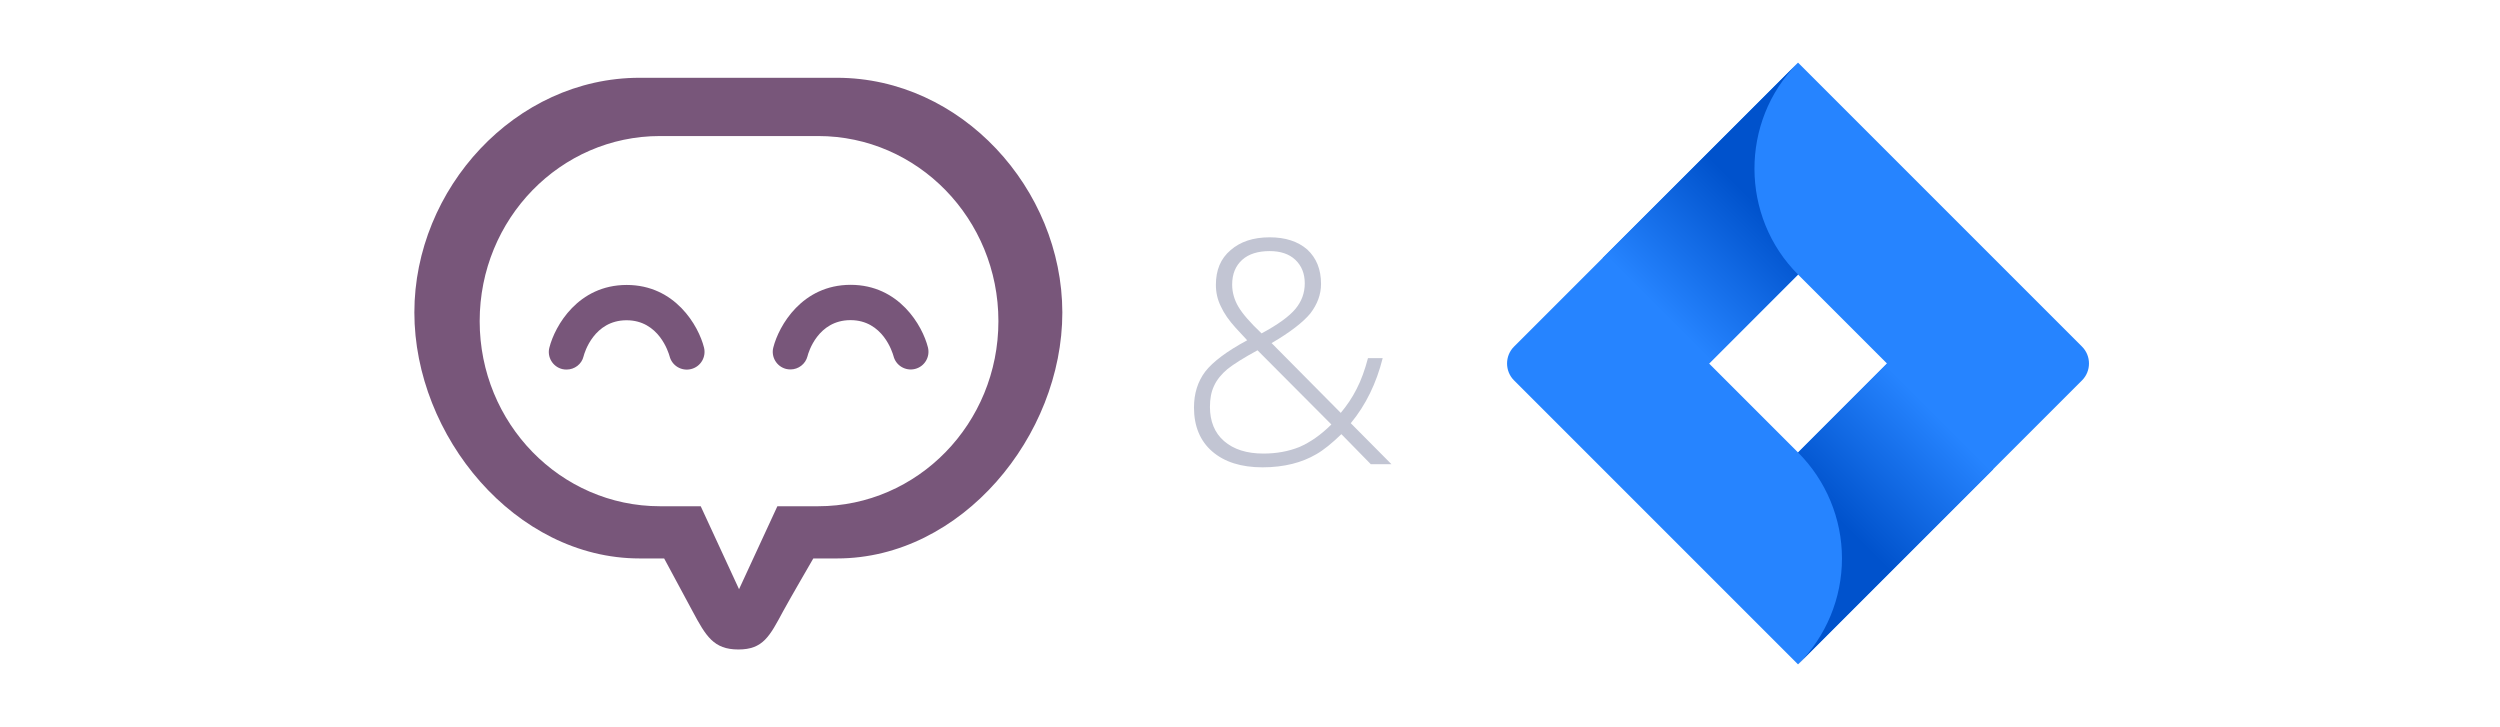 <?xml version="1.0" encoding="UTF-8" standalone="no"?>
<!DOCTYPE svg PUBLIC "-//W3C//DTD SVG 1.1//EN" "http://www.w3.org/Graphics/SVG/1.1/DTD/svg11.dtd">
<svg width="100%" height="100%" viewBox="0 0 688 200" version="1.1" xmlns="http://www.w3.org/2000/svg" xmlns:xlink="http://www.w3.org/1999/xlink" xml:space="preserve" xmlns:serif="http://www.serif.com/" style="fill-rule:evenodd;clip-rule:evenodd;stroke-linejoin:round;stroke-miterlimit:2;">
    <g transform="matrix(0.347,0,0,0.347,47.131,-45.703)">
        <path d="M527.9,193.4L371.4,193.4C272.8,193.4 192.8,281.4 192.8,379.5C192.8,477.5 272.8,574.6 371.4,574.6L390.9,574.6C390.9,574.6 408.2,606.7 413.4,616.4C424,636.2 430.1,646.8 449.8,646.8C469.4,646.8 474.6,636.3 485.3,616.4C490.5,606.8 509.2,574.6 509.2,574.6L528.1,574.6C626.7,574.6 706.7,477.5 706.7,379.5C706.5,281.4 626.6,193.4 527.9,193.4ZM513,533.2L480.7,533.2L450.3,599L419.9,533.2L387.6,533.2C308.7,533.2 244.6,467.5 244.6,386.4C244.6,305.3 308.6,239.6 387.6,239.6L513,239.6C592,239.6 656,305.3 656,386.4C656,467.6 592,533.2 513,533.2Z" style="fill:rgb(120,86,122);fill-rule:nonzero;"/>
        <g id="Eyes_2_" transform="matrix(1,0,0,1,86,126)">
            <path d="M405.1,298.7C404,298.7 402.8,298.6 401.6,298.3C394.1,296.4 389.5,288.7 391.5,281.2C395.9,264 414.3,231.6 452.8,231.6C491.3,231.6 509.8,264.1 514.1,281.2C516,288.7 511.5,296.4 503.9,298.3C496.4,300.2 488.7,295.7 486.8,288.1C486,285.3 478.4,259.6 452.7,259.6C426.9,259.6 419.3,285.2 418.6,288.2C417,294.5 411.3,298.7 405.1,298.7Z" style="fill:rgb(120,86,122);fill-rule:nonzero;"/>
            <path d="M227.5,298.8C226.4,298.8 225.2,298.7 224,298.4C216.5,296.5 211.9,288.8 213.9,281.3C218.3,264.1 236.7,231.7 275.2,231.7C313.7,231.7 332.2,264.2 336.5,281.3C338.4,288.8 333.9,296.5 326.3,298.4C318.8,300.3 311.1,295.8 309.2,288.2C308.4,285.4 300.8,259.7 275.1,259.7C249.4,259.7 241.7,285.3 241,288.3C239.5,294.6 233.8,298.8 227.5,298.8Z" style="fill:rgb(120,86,122);fill-rule:nonzero;"/>
        </g>
    </g>
    <g transform="matrix(86.124,0,0,86.124,323.416,127.749)">
        <path d="M0.06,-0.181C0.06,-0.226 0.072,-0.264 0.096,-0.296C0.12,-0.327 0.165,-0.361 0.23,-0.396L0.193,-0.436C0.172,-0.459 0.156,-0.482 0.146,-0.504C0.135,-0.526 0.13,-0.549 0.13,-0.573C0.13,-0.62 0.145,-0.657 0.177,-0.684C0.208,-0.711 0.249,-0.725 0.302,-0.725C0.352,-0.725 0.392,-0.712 0.422,-0.686C0.451,-0.659 0.466,-0.623 0.466,-0.576C0.466,-0.542 0.454,-0.511 0.432,-0.482C0.409,-0.454 0.368,-0.422 0.308,-0.387L0.529,-0.164C0.549,-0.188 0.566,-0.213 0.58,-0.241C0.594,-0.268 0.606,-0.301 0.616,-0.339L0.663,-0.339C0.643,-0.259 0.609,-0.189 0.561,-0.131L0.691,0L0.625,0L0.531,-0.096C0.501,-0.067 0.474,-0.045 0.451,-0.032C0.427,-0.018 0.402,-0.008 0.374,-0.001C0.346,0.006 0.314,0.01 0.279,0.01C0.211,0.01 0.157,-0.007 0.118,-0.041C0.08,-0.074 0.06,-0.121 0.06,-0.181ZM0.282,-0.034C0.324,-0.034 0.362,-0.041 0.397,-0.055C0.431,-0.07 0.465,-0.093 0.499,-0.127L0.263,-0.364C0.219,-0.34 0.187,-0.32 0.167,-0.304C0.148,-0.288 0.133,-0.27 0.124,-0.25C0.115,-0.231 0.111,-0.209 0.111,-0.183C0.111,-0.137 0.126,-0.1 0.156,-0.074C0.187,-0.047 0.229,-0.034 0.282,-0.034ZM0.182,-0.574C0.182,-0.549 0.189,-0.525 0.202,-0.503C0.215,-0.481 0.239,-0.453 0.276,-0.418C0.328,-0.446 0.364,-0.472 0.384,-0.496C0.404,-0.52 0.414,-0.547 0.414,-0.578C0.414,-0.609 0.404,-0.634 0.384,-0.653C0.364,-0.672 0.336,-0.681 0.302,-0.681C0.265,-0.681 0.235,-0.672 0.214,-0.653C0.193,-0.634 0.182,-0.608 0.182,-0.574Z" style="fill:rgb(194,197,211);fill-rule:nonzero;"/>
    </g>
    <g transform="matrix(1.8,0,0,1.8,395.816,9.897)">
        <path d="M98.425,47.501L55,4.076L11.574,47.501C10.163,48.913 10.163,51.238 11.574,52.65L55,96.076L98.425,52.65C99.837,51.238 99.837,48.913 98.425,47.501ZM55,63.676L41.399,50.076L55,36.475L68.601,50.076L55,63.676Z" style="fill:rgb(38,132,255);fill-rule:nonzero;"/>
    </g>
    <g transform="matrix(2.186,0,0,2.186,414.73,17.235)">
        <path d="M36.64,26.68C29.355,19.395 29.319,7.419 36.56,0.09L12.05,24.59L25.39,37.93L36.64,26.68Z" style="fill:url(#_Linear1);fill-rule:nonzero;"/>
    </g>
    <g transform="matrix(2.186,0,0,2.186,414.73,17.235)">
        <path d="M47.87,37.85L36.64,49.08C40.178,52.616 42.168,57.418 42.168,62.42C42.168,67.422 40.178,72.224 36.64,75.76L61.21,51.19L47.87,37.85Z" style="fill:url(#_Linear2);fill-rule:nonzero;"/>
    </g>
    <defs>
        <linearGradient id="_Linear1" x1="0" y1="0" x2="1" y2="0" gradientUnits="userSpaceOnUse" gradientTransform="matrix(-15.64,15.64,-15.64,-15.64,34.64,15.35)"><stop offset="0" style="stop-color:rgb(0,82,204);stop-opacity:1"/><stop offset="0.18" style="stop-color:rgb(0,82,204);stop-opacity:1"/><stop offset="1" style="stop-color:rgb(38,132,255);stop-opacity:1"/></linearGradient>
        <linearGradient id="_Linear2" x1="0" y1="0" x2="1" y2="0" gradientUnits="userSpaceOnUse" gradientTransform="matrix(15.61,-15.61,15.61,15.61,38.78,60.28)"><stop offset="0" style="stop-color:rgb(0,82,204);stop-opacity:1"/><stop offset="0.18" style="stop-color:rgb(0,82,204);stop-opacity:1"/><stop offset="1" style="stop-color:rgb(38,132,255);stop-opacity:1"/></linearGradient>
    </defs>
</svg>
